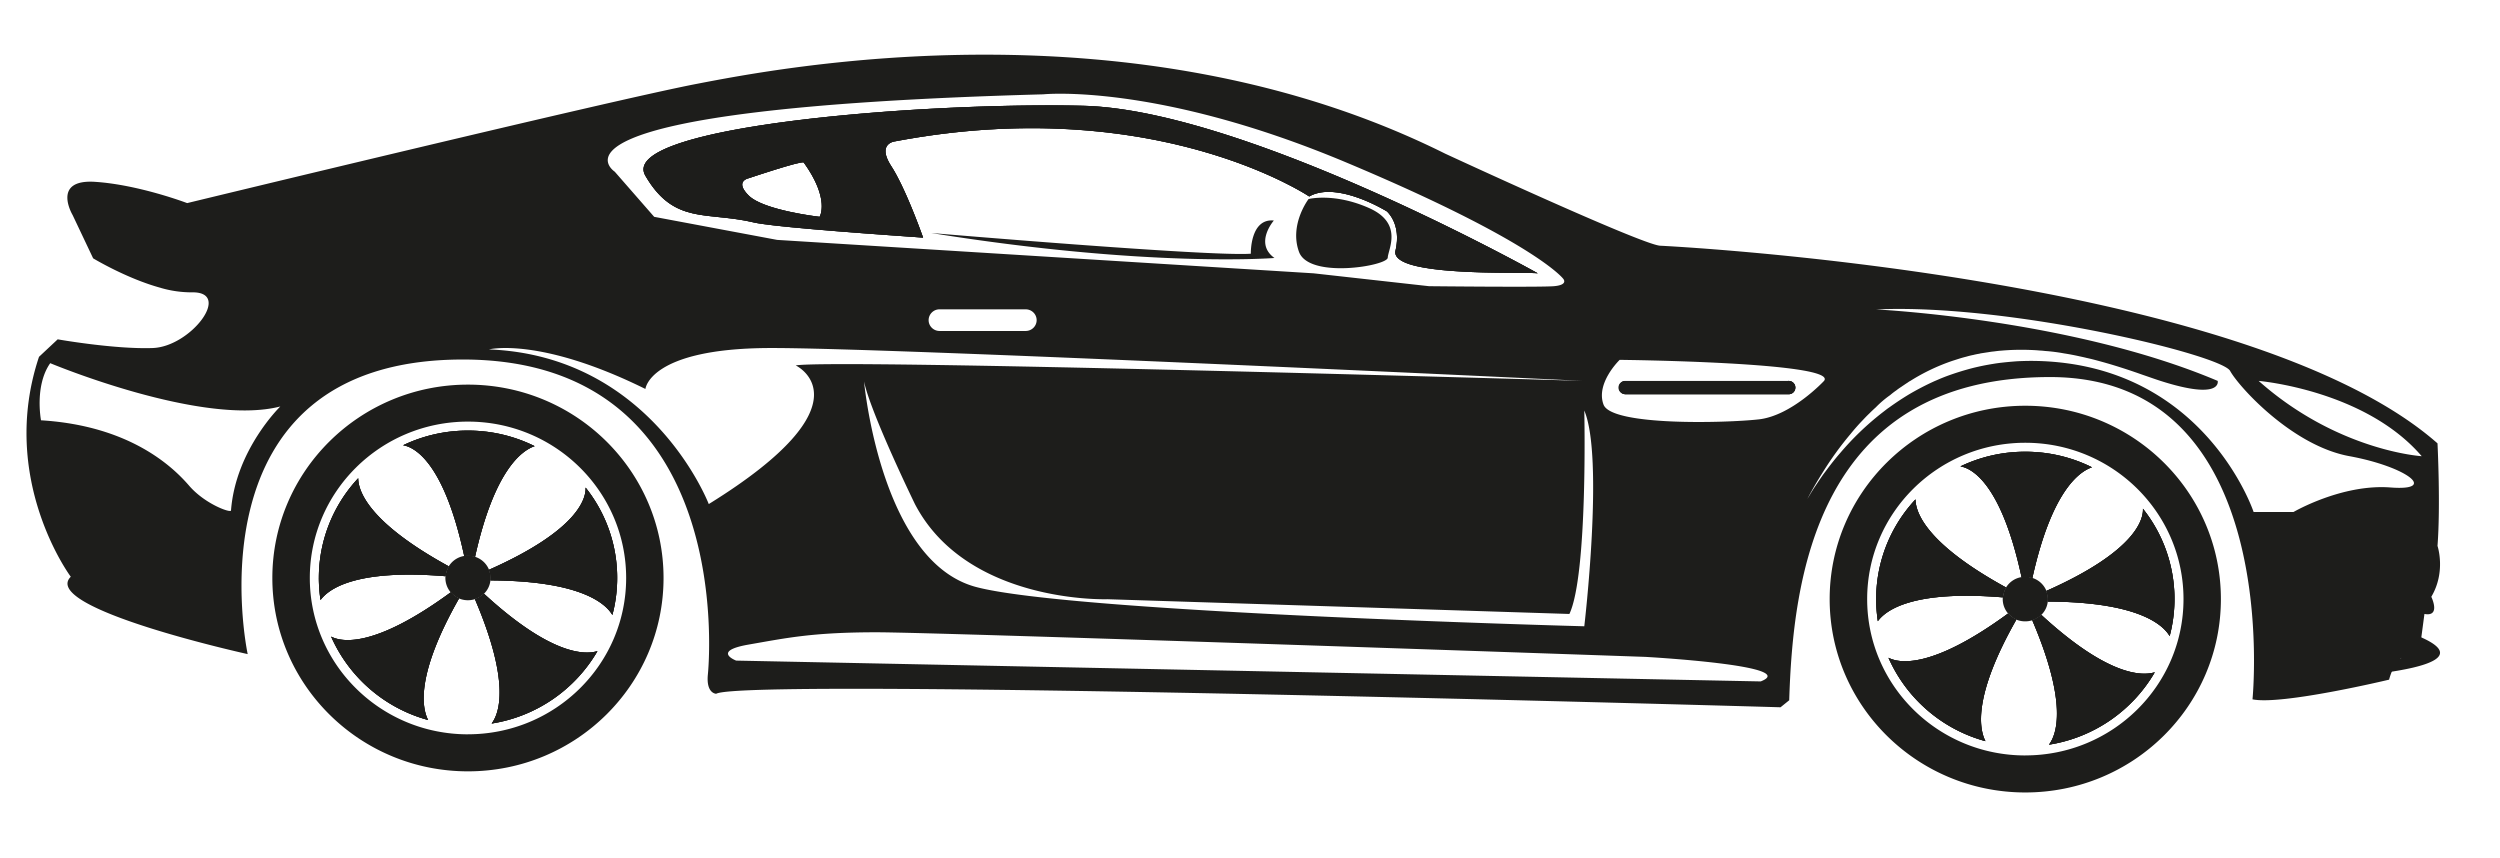 <svg width="67" height="23" fill="none" xmlns="http://www.w3.org/2000/svg"><path d="M43.572 10.21h4.35a.178.178 0 1 1 0 .354h-4.35a.178.178 0 1 1 0-.354Zm0 0h4.35a.178.178 0 1 1 0 .354h-4.35a.178.178 0 1 1 0-.354Zm0 0h4.35a.178.178 0 1 1 0 .354h-4.35a.178.178 0 1 1 0-.354Zm0 0h4.35a.178.178 0 1 1 0 .354h-4.35a.178.178 0 1 1 0-.354Zm0 0h4.35a.178.178 0 1 1 0 .354h-4.35a.178.178 0 1 1 0-.354Zm0 0h4.35a.178.178 0 1 1 0 .354h-4.35a.178.178 0 1 1 0-.354Zm0 0h4.35a.178.178 0 1 1 0 .354h-4.35a.178.178 0 1 1 0-.354Zm0 0h4.35a.178.178 0 1 1 0 .354h-4.35a.178.178 0 1 1 0-.354Zm0 0h4.35a.178.178 0 1 1 0 .354h-4.35a.178.178 0 1 1 0-.354ZM29.014 2.835c4.36.098 12.197 4.49 12.197 4.49-.272-.037-2.53.052-3.439-.246-.26-.085-.41-.204-.372-.363.166-.723-.234-1.053-.234-1.053s-1.332-.825-2.079-.398c0 0-4.146-2.793-11.1-1.477 0 0-.5.05-.1.667.348.537.754 1.64.851 1.913-2.27-.158-4.121-.308-4.546-.409-1.264-.296-2.13.065-2.896-1.25-.763-1.316 7.357-1.973 11.718-1.874Zm-8.944 2.41c.4.395 1.897.566 1.897.566s.285-.467-.426-1.455c-.044-.062-1.472.419-1.472.419s-.399.075.001.47Zm23.502 4.965h4.35a.178.178 0 1 1 0 .354h-4.35a.178.178 0 1 1 0-.354ZM29.014 2.835c4.36.098 12.197 4.49 12.197 4.49-.272-.037-2.53.052-3.439-.246-.26-.085-.41-.204-.372-.363.166-.723-.234-1.053-.234-1.053s-1.332-.825-2.079-.398c0 0-4.146-2.793-11.1-1.477 0 0-.5.05-.1.667.348.537.754 1.64.851 1.913-2.27-.158-4.121-.308-4.546-.409-1.264-.296-2.13.065-2.896-1.25-.763-1.316 7.357-1.973 11.718-1.874Zm-8.944 2.41c.4.395 1.897.566 1.897.566s.285-.467-.426-1.455c-.044-.062-1.472.419-1.472.419s-.399.075.001.47Zm23.502 4.965h4.35a.178.178 0 1 1 0 .354h-4.35a.178.178 0 1 1 0-.354ZM29.014 2.835c4.36.098 12.197 4.49 12.197 4.49-.272-.037-2.53.052-3.439-.246-.26-.085-.41-.204-.372-.363.166-.723-.234-1.053-.234-1.053s-1.332-.825-2.079-.398c0 0-4.146-2.793-11.1-1.477 0 0-.5.05-.1.667.348.537.754 1.64.851 1.913-2.27-.158-4.121-.308-4.546-.409-1.264-.296-2.13.065-2.896-1.25-.763-1.316 7.357-1.973 11.718-1.874Zm-8.944 2.41c.4.395 1.897.566 1.897.566s.285-.467-.426-1.455c-.044-.062-1.472.419-1.472.419s-.399.075.001.47Zm23.502 4.965h4.35a.178.178 0 1 1 0 .354h-4.35a.178.178 0 1 1 0-.354ZM29.014 2.835c4.36.098 12.197 4.49 12.197 4.49-.272-.037-2.53.052-3.439-.246-.26-.085-.41-.204-.372-.363.166-.723-.234-1.053-.234-1.053s-1.332-.825-2.079-.398c0 0-4.146-2.793-11.1-1.477 0 0-.5.05-.1.667.348.537.754 1.64.851 1.913-2.27-.158-4.121-.308-4.546-.409-1.264-.296-2.13.065-2.896-1.25-.763-1.316 7.357-1.973 11.718-1.874Zm-8.944 2.41c.4.395 1.897.566 1.897.566s.285-.467-.426-1.455c-.044-.062-1.472.419-1.472.419s-.399.075.001.47Zm23.502 4.965h4.35a.178.178 0 1 1 0 .354h-4.35a.178.178 0 1 1 0-.354ZM29.014 2.835c4.36.098 12.197 4.49 12.197 4.49-.272-.037-2.53.052-3.439-.246-.26-.085-.41-.204-.372-.363.166-.723-.234-1.053-.234-1.053s-1.332-.825-2.079-.398c0 0-4.146-2.793-11.1-1.477 0 0-.5.05-.1.667.348.537.754 1.64.851 1.913-2.27-.158-4.121-.308-4.546-.409-1.264-.296-2.13.065-2.896-1.25-.763-1.316 7.357-1.973 11.718-1.874Zm-8.944 2.41c.4.395 1.897.566 1.897.566s.285-.467-.426-1.455c-.044-.062-1.472.419-1.472.419s-.399.075.001.47Zm23.502 4.965h4.35a.178.178 0 1 1 0 .354h-4.35a.178.178 0 1 1 0-.354ZM29.014 2.835c4.36.098 12.197 4.49 12.197 4.49-.272-.037-2.53.052-3.439-.246-.26-.085-.41-.204-.372-.363.166-.723-.234-1.053-.234-1.053s-1.332-.825-2.079-.398c0 0-4.146-2.793-11.1-1.477 0 0-.5.05-.1.667.348.537.754 1.64.851 1.913-2.27-.158-4.121-.308-4.546-.409-1.264-.296-2.13.065-2.896-1.25-.763-1.316 7.357-1.973 11.718-1.874Zm-8.944 2.41c.4.395 1.897.566 1.897.566s.285-.467-.426-1.455c-.044-.062-1.472.419-1.472.419s-.399.075.001.47ZM1.046 9.562l.5-.468s1.523.27 2.548.233C5.116 9.29 6.238 7.811 5.14 7.835a2.962 2.962 0 0 1-.82-.116l-.004-.002c-.916-.247-1.82-.794-1.82-.794l-.55-1.16s-.574-.964.598-.89c1.175.076 2.472.57 2.472.57s11.449-2.775 13.68-3.2c2.23-.429 11.715-2.27 20.035 1.875 0 0 5.26 2.438 5.76 2.467 0 0 15.676.757 20.834 5.297 0 0 .084 1.662 0 2.748 0 0 .234.69-.166 1.364 0 0 .265.543-.184.46l-.149 1.119s-.55-.262-.799.642c0 0-2.88.69-3.66.527 0 0 .866-8.637-5.426-8.637-6.29 0-6.89 5.48-6.99 8.662l-.233.188s-27.775-.806-28.523-.362c0 0-.275 0-.224-.517 0 0 .899-8.441-6.566-8.441S6.638 17.53 6.638 17.53s-5.592-1.232-4.741-2.073c0 0-1.95-2.613-.851-5.896ZM38.3 7.67s2.945.032 3.345 0c.399-.034.25-.198.25-.198s-.733-.986-5.825-3.122c-5.092-2.136-8.112-1.822-8.112-1.822-14.07.386-11.483 2.073-11.483 2.073l1.057 1.21 3.295.618 14.378.896 3.095.345Zm-13.413.91c0 .16.132.29.293.29h2.309c.161 0 .293-.13.293-.29 0-.16-.132-.29-.293-.29H25.18a.292.292 0 0 0-.293.29Zm17.572 2.422s.1 4.388-.399 5.452l-12.382-.395s-3.76.13-5.158-2.55c0 0-1.189-2.442-1.364-3.287.028.284.512 4.838 2.994 5.507 2.564.691 16.309 1.055 16.309 1.055s.534-4.522 0-5.782Zm22.443 1.224c-1.524-1.777-4.37-2.018-4.37-2.018 2.121 1.882 4.37 2.018 4.37 2.018Zm-16.435 1.097.063-.106a5.51 5.51 0 0 1 .168-.26c.02-.028.037-.058.057-.085.045-.065.09-.133.142-.202.019-.023.037-.049.056-.074.108-.145.228-.299.364-.455a7.594 7.594 0 0 1 1.11-1.068l.1-.077c.034-.026.067-.052.102-.075a8.13 8.13 0 0 1 .521-.345 7.424 7.424 0 0 1 .579-.308l.104-.048.105-.045c.07-.031.142-.059.216-.088a7.453 7.453 0 0 1 .704-.221 6.337 6.337 0 0 1 .565-.115c.056-.01.117-.018.176-.026.007-.002.013-.002.019-.002a10.351 10.351 0 0 1 .425-.04c.064-.004.13-.006.194-.008.131-.004.265-.004.403 0 4.46.133 5.757 4.047 5.757 4.047h1.068s1.295-.756 2.596-.658c1.3.1.431-.559-1.098-.839-1.532-.28-2.964-1.86-3.196-2.285-.233-.429-5.924-1.81-9.485-1.647 0 0 5.232.254 9.152 1.915 0 0 .134.533-1.532 0-.14-.045-.303-.103-.487-.166a17.363 17.363 0 0 0-.829-.272c-.154-.046-.313-.09-.48-.134a5.66 5.66 0 0 0-.19-.045c-.064-.016-.13-.03-.196-.044a5.895 5.895 0 0 0-.403-.076 4.532 4.532 0 0 0-.514-.065 1.744 1.744 0 0 0-.143-.012c-.06-.006-.12-.01-.181-.012-.013-.002-.025-.002-.036-.002a6.221 6.221 0 0 0-.817.018c-.062.004-.122.012-.183.02-.046.004-.092.01-.138.018l-.196.03a.324.324 0 0 0-.06.013 1.86 1.86 0 0 0-.162.033 2.153 2.153 0 0 0-.188.046 3.369 3.369 0 0 0-.186.052l-.187.06a5.36 5.36 0 0 0-1.129.538c-.03.014-.056.034-.083.053-.03.018-.06.038-.09.06-.026.015-.05.033-.074.05l-.004.002c-.04.026-.082.055-.122.087a1.836 1.836 0 0 0-.168.129 2.699 2.699 0 0 0-.385.328 4.58 4.58 0 0 0-.146.137l-.036.036c-.063.059-.122.123-.182.186-.106.11-.21.229-.311.353a8.71 8.71 0 0 0-.737 1.015c-.128.202-.256.417-.378.644l-.044.085.03-.05Zm.416-3.114c.416-.504-5.476-.565-5.476-.565s-.648.624-.432 1.2c.217.576 3.279.494 4.161.395.881-.099 1.747-1.03 1.747-1.03Zm-29.155 7.495 27.459.558c1.098-.426-3.095-.658-3.095-.658s-18.872-.659-20.603-.659c-1.731 0-2.43.157-3.43.33-.998.175-.33.429-.33.429Zm-.733-4.195c4.41-2.73 2.33-3.716 2.33-3.716 1.033-.176 19.96.38 21.083.414-1.09-.053-18.67-.892-21.791-.88-3.219.012-3.32 1.097-3.32 1.097-2.845-1.405-4.193-1.06-4.193-1.06 4.37.172 5.891 4.145 5.891 4.145Zm-13.928-.494c.425.494 1.118.74 1.124.666.124-1.627 1.322-2.788 1.322-2.788-2.097.543-6.167-1.16-6.167-1.16-.425.605-.247 1.531-.247 1.531 2.396.147 3.542 1.258 3.968 1.751Zm32.334-6.3c.166-.723-.234-1.053-.234-1.053s-1.332-.825-2.079-.398c0 0-4.146-2.793-11.101-1.477 0 0-.5.05-.1.667.349.537.755 1.64.852 1.913-2.27-.158-4.122-.308-4.546-.409-1.265-.296-2.131.065-2.896-1.25-.765-1.316 7.354-1.974 11.716-1.874 4.36.098 12.198 4.49 12.198 4.49-.273-.037-2.531.052-3.44-.246-.258-.085-.408-.204-.37-.363Zm-15.86-2.36c-.044-.06-1.472.42-1.472.42s-.399.074 0 .469c.4.395 1.897.566 1.897.566s.286-.467-.425-1.454Zm21.851 6.031c0-.099.08-.178.18-.178h4.35a.178.178 0 1 1 0 .356h-4.35c-.1 0-.18-.08-.18-.178ZM29.014 2.835c4.36.098 12.197 4.49 12.197 4.49-.272-.037-2.53.052-3.439-.246-.26-.085-.41-.204-.372-.363.166-.723-.234-1.053-.234-1.053s-1.332-.825-2.079-.398c0 0-4.146-2.793-11.1-1.477 0 0-.5.05-.1.667.348.537.754 1.64.851 1.913-2.27-.158-4.121-.308-4.546-.409-1.264-.296-2.13.065-2.896-1.25-.763-1.316 7.357-1.973 11.718-1.874Zm-8.944 2.41c.4.395 1.897.566 1.897.566s.285-.467-.426-1.455c-.044-.062-1.472.419-1.472.419s-.399.075.001.47Zm23.502 4.965h4.35a.178.178 0 1 1 0 .354h-4.35a.178.178 0 1 1 0-.354ZM29.014 2.835c4.36.098 12.197 4.49 12.197 4.49-.272-.037-2.53.052-3.439-.246-.26-.085-.41-.204-.372-.363.166-.723-.234-1.053-.234-1.053s-1.332-.825-2.079-.398c0 0-4.146-2.793-11.1-1.477 0 0-.5.05-.1.667.348.537.754 1.64.851 1.913-2.27-.158-4.121-.308-4.546-.409-1.264-.296-2.13.065-2.896-1.25-.763-1.316 7.357-1.973 11.718-1.874Zm-8.944 2.41c.4.395 1.897.566 1.897.566s.285-.467-.426-1.455c-.044-.062-1.472.419-1.472.419s-.399.075.001.47Zm23.502 4.965h4.35a.178.178 0 1 1 0 .354h-4.35a.178.178 0 1 1 0-.354ZM29.014 2.835c4.36.098 12.197 4.49 12.197 4.49-.272-.037-2.53.052-3.439-.246-.26-.085-.41-.204-.372-.363.166-.723-.234-1.053-.234-1.053s-1.332-.825-2.079-.398c0 0-4.146-2.793-11.1-1.477 0 0-.5.05-.1.667.348.537.754 1.64.851 1.913-2.27-.158-4.121-.308-4.546-.409-1.264-.296-2.13.065-2.896-1.25-.763-1.316 7.357-1.973 11.718-1.874Zm-8.944 2.41c.4.395 1.897.566 1.897.566s.285-.467-.426-1.455c-.044-.062-1.472.419-1.472.419s-.399.075.001.47Zm23.502 4.965h4.35a.178.178 0 1 1 0 .354h-4.35a.178.178 0 1 1 0-.354ZM29.014 2.835c4.36.098 12.197 4.49 12.197 4.49-.272-.037-2.53.052-3.439-.246-.26-.085-.41-.204-.372-.363.166-.723-.234-1.053-.234-1.053s-1.332-.825-2.079-.398c0 0-4.146-2.793-11.1-1.477 0 0-.5.05-.1.667.348.537.754 1.64.851 1.913-2.27-.158-4.121-.308-4.546-.409-1.264-.296-2.13.065-2.896-1.25-.763-1.316 7.357-1.973 11.718-1.874Zm-8.944 2.41c.4.395 1.897.566 1.897.566s.285-.467-.426-1.455c-.044-.062-1.472.419-1.472.419s-.399.075.001.47Zm23.502 4.965h4.35a.178.178 0 1 1 0 .354h-4.35a.178.178 0 1 1 0-.354ZM29.014 2.835c4.36.098 12.197 4.49 12.197 4.49-.272-.037-2.53.052-3.439-.246-.26-.085-.41-.204-.372-.363.166-.723-.234-1.053-.234-1.053s-1.332-.825-2.079-.398c0 0-4.146-2.793-11.1-1.477 0 0-.5.05-.1.667.348.537.754 1.64.851 1.913-2.27-.158-4.121-.308-4.546-.409-1.264-.296-2.13.065-2.896-1.25-.763-1.316 7.357-1.973 11.718-1.874Zm-8.944 2.41c.4.395 1.897.566 1.897.566s.285-.467-.426-1.455c-.044-.062-1.472.419-1.472.419s-.399.075.001.47Zm23.502 4.965h4.35a.178.178 0 1 1 0 .354h-4.35a.178.178 0 1 1 0-.354ZM29.014 2.835c4.36.098 12.197 4.49 12.197 4.49-.272-.037-2.53.052-3.439-.246-.26-.085-.41-.204-.372-.363.166-.723-.234-1.053-.234-1.053s-1.332-.825-2.079-.398c0 0-4.146-2.793-11.1-1.477 0 0-.5.05-.1.667.348.537.754 1.64.851 1.913-2.27-.158-4.121-.308-4.546-.409-1.264-.296-2.13.065-2.896-1.25-.763-1.316 7.357-1.973 11.718-1.874Zm-8.944 2.41c.4.395 1.897.566 1.897.566s.285-.467-.426-1.455c-.044-.062-1.472.419-1.472.419s-.399.075.001.47Zm23.502 4.965h4.35a.178.178 0 1 1 0 .354h-4.35a.178.178 0 1 1 0-.354Zm0 0h4.35a.178.178 0 1 1 0 .354h-4.35a.178.178 0 1 1 0-.354Zm0 0h4.35a.178.178 0 1 1 0 .354h-4.35a.178.178 0 1 1 0-.354Zm0 0h4.35a.178.178 0 1 1 0 .354h-4.35a.178.178 0 1 1 0-.354Zm0 0h4.35a.178.178 0 1 1 0 .354h-4.35a.178.178 0 1 1 0-.354Zm0 0h4.35a.178.178 0 1 1 0 .354h-4.35a.178.178 0 1 1 0-.354Zm0 0h4.35a.178.178 0 1 1 0 .354h-4.35a.178.178 0 1 1 0-.354Zm-18.62-3.966s7.473.637 8.57.555c0 0-.024-.952.617-.889 0 0-.533.61.016 1.004 0 0-3.345.271-9.202-.67Z" fill="#1D1D1B"/><path d="M64.873 17.074s-.508.034-.525.571l-3.398.606c-.001 0 6.253-.155 3.923-1.177Zm-16.6-3.396c.016-.03.032-.059.046-.089-.02.036-.035.067-.046.09Zm-4.881-3.291c0 .099.08.178.18.178h4.349a.178.178 0 1 0 0-.355h-4.35c-.1 0-.18.078-.18.177Z" fill="#1D1D1B"/><path d="M43.392 10.387c0 .099.08.178.18.178h4.349a.178.178 0 1 0 0-.355h-4.35c-.1 0-.18.078-.18.177ZM29.014 2.835c4.36.098 12.197 4.49 12.197 4.49-.272-.037-2.53.052-3.44-.246-.258-.085-.409-.204-.371-.363.166-.723-.234-1.053-.234-1.053s-1.332-.825-2.079-.398c0 0-4.146-2.793-11.101-1.477 0 0-.5.05-.1.667.35.537.755 1.64.852 1.913-2.27-.158-4.122-.308-4.546-.409-1.265-.296-2.13.065-2.896-1.25-.763-1.316 7.357-1.973 11.718-1.874Zm-8.944 2.41c.4.395 1.896.566 1.896.566s.286-.468-.425-1.455c-.044-.062-1.472.419-1.472.419s-.4.075 0 .47Z" fill="#1D1D1B"/><path d="M24.74 6.368c-2.27-.157-4.122-.308-4.547-.408-1.264-.297-2.13.064-2.896-1.25-.765-1.317 7.355-1.975 11.717-1.875 4.36.098 12.197 4.49 12.197 4.49-.272-.037-2.53.053-3.44-.246-.258-.085-.409-.204-.371-.363.166-.723-.234-1.053-.234-1.053s-1.332-.825-2.079-.398c0 0-4.146-2.793-11.101-1.477 0 0-.5.05-.1.667.351.538.756 1.641.854 1.913Zm-4.67-1.123c.4.395 1.896.566 1.896.566s.286-.467-.425-1.455c-.044-.062-1.472.419-1.472.419s-.4.075 0 .47Z" fill="#1D1D1B"/><path d="M35.07 5.334s-.523.683-.257 1.415 2.37.378 2.379.156c.009-.222.425-.921-.507-1.332-.932-.412-1.614-.239-1.614-.239Zm18.972 11.264-.002.01-.002-.003.004-.008Zm0 0-.002.01-.002-.003.004-.008Zm0 0-.002.01-.002-.003.004-.008Zm0 0-.002.01-.002-.003.004-.008Zm0 0-.002.01-.002-.003.004-.008Zm0 0-.002.01-.002-.003.004-.008Zm0 0-.002.01-.002-.003.004-.008Zm0 0-.002.01-.002-.003.004-.008Zm0 0-.002.01-.002-.003.004-.008Zm0 0-.002.01-.002-.003.004-.008Zm-2.706-3.214c0 .328.253 1.171 2.426 2.361a.544.544 0 0 0-.086.265c-2.42-.201-3.14.348-3.35.638a3.907 3.907 0 0 1 1.01-3.264Zm3.505 2.454c2.43-1.078 2.603-1.94 2.59-2.203a3.881 3.881 0 0 1 .716 3.412c-.181-.307-.85-.915-3.267-.925.002-.022.005-.044.005-.065a.53.53 0 0 0-.044-.22Zm-.376.785a.58.58 0 0 0 .242-.144c1.795 1.652 2.706 1.64 3.041 1.538a4 4 0 0 1-2.835 1.94c.205-.272.507-1.101-.448-3.334Zm-.423-.026-.002.01-.002-.002.004-.008Zm.236-4.49c.643 0 1.25.15 1.786.416-.343.117-1.08.638-1.597 2.967a.552.552 0 0 0-.29-.024c-.559-2.595-1.384-2.927-1.637-2.967a4 4 0 0 1 1.738-.393Zm-.462 4.335a.58.58 0 0 0 .222.163c-1.15 2.024-1.002 2.916-.828 3.258a3.991 3.991 0 0 1-2.599-2.235c.27.142 1.139.328 3.206-1.186Zm-2.48-3.058c0 .328.253 1.171 2.426 2.361a.544.544 0 0 0-.086.265c-2.42-.201-3.14.348-3.35.638a3.907 3.907 0 0 1 1.01-3.264Zm2.48 3.058a.58.58 0 0 0 .222.163c-1.15 2.024-1.002 2.916-.828 3.258a3.991 3.991 0 0 1-2.599-2.235c.27.142 1.139.328 3.206-1.186Zm.462-4.336c.643 0 1.25.15 1.786.417-.343.117-1.08.638-1.597 2.967a.552.552 0 0 0-.29-.024c-.559-2.595-1.384-2.927-1.637-2.967a4 4 0 0 1 1.738-.393Zm-.236 4.492-.002.01-.002-.003.004-.008Zm.423.025a.58.58 0 0 0 .242-.144c1.795 1.652 2.706 1.64 3.041 1.538a4 4 0 0 1-2.835 1.94c.205-.272.507-1.101-.448-3.334Zm.376-.785c2.43-1.078 2.603-1.94 2.59-2.203a3.881 3.881 0 0 1 .716 3.412c-.181-.307-.85-.915-3.267-.925.002-.022.005-.044.005-.065a.53.53 0 0 0-.044-.22Zm-3.505-2.454c0 .328.253 1.171 2.426 2.361a.544.544 0 0 0-.086.265c-2.42-.201-3.14.348-3.35.638a3.907 3.907 0 0 1 1.01-3.264Zm3.505 2.454c2.43-1.078 2.603-1.94 2.59-2.203a3.881 3.881 0 0 1 .716 3.412c-.181-.307-.85-.915-3.267-.925.002-.022.005-.044.005-.065a.53.53 0 0 0-.044-.22Zm-.376.785a.58.58 0 0 0 .242-.144c1.795 1.652 2.706 1.64 3.041 1.538a4 4 0 0 1-2.835 1.94c.205-.272.507-1.101-.448-3.334Zm-.423-.026-.002.01-.002-.002.004-.008Zm.236-4.49c.643 0 1.25.15 1.786.416-.343.117-1.08.638-1.597 2.967a.552.552 0 0 0-.29-.024c-.559-2.595-1.384-2.927-1.637-2.967a4 4 0 0 1 1.738-.393Zm-.462 4.335a.58.58 0 0 0 .222.163c-1.15 2.024-1.002 2.916-.828 3.258a3.991 3.991 0 0 1-2.599-2.235c.27.142 1.139.328 3.206-1.186Zm-2.48-3.058c0 .328.253 1.171 2.426 2.361a.544.544 0 0 0-.086.265c-2.42-.201-3.14.348-3.35.638a3.907 3.907 0 0 1 1.01-3.264Zm2.48 3.058a.58.58 0 0 0 .222.163c-1.15 2.024-1.002 2.916-.828 3.258a3.991 3.991 0 0 1-2.599-2.235c.27.142 1.139.328 3.206-1.186Zm.462-4.336c.643 0 1.25.15 1.786.417-.343.117-1.08.638-1.597 2.967a.552.552 0 0 0-.29-.024c-.559-2.595-1.384-2.927-1.637-2.967a4 4 0 0 1 1.738-.393Zm-.236 4.492-.002.01-.002-.003.004-.008Zm.423.025a.58.58 0 0 0 .242-.144c1.795 1.652 2.706 1.64 3.041 1.538a4 4 0 0 1-2.835 1.94c.205-.272.507-1.101-.448-3.334Zm.376-.785c2.43-1.078 2.603-1.94 2.59-2.203a3.881 3.881 0 0 1 .716 3.412c-.181-.307-.85-.915-3.267-.925.002-.022.005-.044.005-.065a.53.53 0 0 0-.044-.22Zm-3.505-2.454c0 .328.253 1.171 2.426 2.361a.544.544 0 0 0-.086.265c-2.42-.201-3.14.348-3.35.638a3.907 3.907 0 0 1 1.01-3.264Zm3.505 2.454c2.43-1.078 2.603-1.94 2.59-2.203a3.881 3.881 0 0 1 .716 3.412c-.181-.307-.85-.915-3.267-.925.002-.022.005-.044.005-.065a.53.53 0 0 0-.044-.22Zm-.376.785a.58.58 0 0 0 .242-.144c1.795 1.652 2.706 1.64 3.041 1.538a4 4 0 0 1-2.835 1.94c.205-.272.507-1.101-.448-3.334Zm-.423-.026-.002.01-.002-.002.004-.008Zm.236-4.49c.643 0 1.25.15 1.786.416-.343.117-1.08.638-1.597 2.967a.552.552 0 0 0-.29-.024c-.559-2.595-1.384-2.927-1.637-2.967a4 4 0 0 1 1.738-.393Zm-.462 4.335a.58.58 0 0 0 .222.163c-1.15 2.024-1.002 2.916-.828 3.258a3.991 3.991 0 0 1-2.599-2.235c.27.142 1.139.328 3.206-1.186Zm-2.48-3.058c0 .328.253 1.171 2.426 2.361a.544.544 0 0 0-.086.265c-2.42-.201-3.14.348-3.35.638a3.907 3.907 0 0 1 1.01-3.264Zm2.48 3.058a.58.58 0 0 0 .222.163c-1.15 2.024-1.002 2.916-.828 3.258a3.991 3.991 0 0 1-2.599-2.235c.27.142 1.139.328 3.206-1.186Zm.462-4.336c.643 0 1.25.15 1.786.417-.343.117-1.08.638-1.597 2.967a.552.552 0 0 0-.29-.024c-.559-2.595-1.384-2.927-1.637-2.967a4 4 0 0 1 1.738-.393Zm-.236 4.492-.002.01-.002-.003.004-.008Zm.423.025a.58.58 0 0 0 .242-.144c1.795 1.652 2.706 1.64 3.041 1.538a4 4 0 0 1-2.835 1.94c.205-.272.507-1.101-.448-3.334Zm.376-.785c2.43-1.078 2.603-1.94 2.59-2.203a3.881 3.881 0 0 1 .716 3.412c-.181-.307-.85-.915-3.267-.925.002-.022.005-.044.005-.065a.53.53 0 0 0-.044-.22Zm-3.505-2.454c0 .328.253 1.171 2.426 2.361a.544.544 0 0 0-.086.265c-2.42-.201-3.14.348-3.35.638a3.907 3.907 0 0 1 1.01-3.264Zm3.505 2.454c2.43-1.078 2.603-1.94 2.59-2.203a3.881 3.881 0 0 1 .716 3.412c-.181-.307-.85-.915-3.267-.925.002-.022.005-.044.005-.065a.53.53 0 0 0-.044-.22Zm-.376.785a.58.58 0 0 0 .242-.144c1.795 1.652 2.706 1.64 3.041 1.538a4 4 0 0 1-2.835 1.94c.205-.272.507-1.101-.448-3.334Zm-.423-.026-.002.01-.002-.002.004-.008Zm.236-4.49c.643 0 1.25.15 1.786.416-.343.117-1.08.638-1.597 2.967a.552.552 0 0 0-.29-.024c-.559-2.595-1.384-2.927-1.637-2.967a4 4 0 0 1 1.738-.393Zm-.462 4.335a.58.58 0 0 0 .222.163c-1.15 2.024-1.002 2.916-.828 3.258a3.991 3.991 0 0 1-2.599-2.235c.27.142 1.139.328 3.206-1.186Zm-2.48-3.058c0 .328.253 1.171 2.426 2.361a.544.544 0 0 0-.086.265c-2.42-.201-3.14.348-3.35.638a3.907 3.907 0 0 1 1.01-3.264Zm2.48 3.058a.58.58 0 0 0 .222.163c-1.15 2.024-1.002 2.916-.828 3.258a3.991 3.991 0 0 1-2.599-2.235c.27.142 1.139.328 3.206-1.186Zm.462-4.336c.643 0 1.25.15 1.786.417-.343.117-1.08.638-1.597 2.967a.552.552 0 0 0-.29-.024c-.559-2.595-1.384-2.927-1.637-2.967a4 4 0 0 1 1.738-.393Zm-.236 4.492-.002.01-.002-.003.004-.008Zm.423.025a.58.58 0 0 0 .242-.144c1.795 1.652 2.706 1.64 3.041 1.538a4 4 0 0 1-2.835 1.94c.205-.272.507-1.101-.448-3.334Zm.376-.785c2.43-1.078 2.603-1.94 2.59-2.203a3.881 3.881 0 0 1 .716 3.412c-.181-.307-.85-.915-3.267-.925.002-.022.005-.044.005-.065a.53.53 0 0 0-.044-.22Zm-3.505-2.454c0 .328.253 1.171 2.426 2.361a.544.544 0 0 0-.086.265c-2.42-.201-3.14.348-3.35.638a3.907 3.907 0 0 1 1.01-3.264Zm3.505 2.454c2.43-1.078 2.603-1.94 2.59-2.203a3.881 3.881 0 0 1 .716 3.412c-.181-.307-.85-.915-3.267-.925.002-.022.005-.044.005-.065a.53.53 0 0 0-.044-.22Zm-.376.785a.58.58 0 0 0 .242-.144c1.795 1.652 2.706 1.64 3.041 1.538a4 4 0 0 1-2.835 1.94c.205-.272.507-1.101-.448-3.334Zm-.423-.026-.002.01-.002-.002.004-.008Zm.236-4.49c.643 0 1.25.15 1.786.416-.343.117-1.08.638-1.597 2.967a.552.552 0 0 0-.29-.024c-.559-2.595-1.384-2.927-1.637-2.967a4 4 0 0 1 1.738-.393Zm-.462 4.335a.58.58 0 0 0 .222.163c-1.15 2.024-1.002 2.916-.828 3.258a3.991 3.991 0 0 1-2.599-2.235c.27.142 1.139.328 3.206-1.186Zm-2.48-3.058c0 .328.253 1.171 2.426 2.361a.544.544 0 0 0-.086.265c-2.42-.201-3.14.348-3.35.638a3.907 3.907 0 0 1 1.01-3.264Zm2.48 3.058a.58.58 0 0 0 .222.163c-1.15 2.024-1.002 2.916-.828 3.258a3.991 3.991 0 0 1-2.599-2.235c.27.142 1.139.328 3.206-1.186Zm.462-4.336c.643 0 1.25.15 1.786.417-.343.117-1.08.638-1.597 2.967a.552.552 0 0 0-.29-.024c-.559-2.595-1.384-2.927-1.637-2.967a4 4 0 0 1 1.738-.393Zm-.236 4.492-.002.01-.002-.003.004-.008Zm.423.025a.58.58 0 0 0 .242-.144c1.795 1.652 2.706 1.64 3.041 1.538a4 4 0 0 1-2.835 1.94c.205-.272.507-1.101-.448-3.334Zm.376-.785c2.43-1.078 2.603-1.94 2.59-2.203a3.881 3.881 0 0 1 .716 3.412c-.181-.307-.85-.915-3.267-.925.002-.022.005-.044.005-.065a.53.53 0 0 0-.044-.22Zm-3.505-2.454c0 .328.253 1.171 2.426 2.361a.544.544 0 0 0-.086.265c-2.42-.201-3.14.348-3.35.638a3.907 3.907 0 0 1 1.01-3.264Zm3.505 2.454c2.43-1.078 2.603-1.94 2.59-2.203a3.881 3.881 0 0 1 .716 3.412c-.181-.307-.85-.915-3.267-.925.002-.022.005-.044.005-.065a.53.53 0 0 0-.044-.22Zm-.376.785a.58.58 0 0 0 .242-.144c1.795 1.652 2.706 1.64 3.041 1.538a4 4 0 0 1-2.835 1.94c.205-.272.507-1.101-.448-3.334Zm-.423-.026-.002.01-.002-.002.004-.008Zm.236-4.49c.643 0 1.25.15 1.786.416-.343.117-1.08.638-1.597 2.967a.552.552 0 0 0-.29-.024c-.559-2.595-1.384-2.927-1.637-2.967a4 4 0 0 1 1.738-.393Zm-.462 4.335a.58.58 0 0 0 .222.163c-1.15 2.024-1.002 2.916-.828 3.258a3.991 3.991 0 0 1-2.599-2.235c.27.142 1.139.328 3.206-1.186Zm-2.48-3.058c0 .328.253 1.171 2.426 2.361a.544.544 0 0 0-.086.265c-2.42-.201-3.14.348-3.35.638a3.907 3.907 0 0 1 1.01-3.264Zm2.48 3.058a.58.58 0 0 0 .222.163c-1.15 2.024-1.002 2.916-.828 3.258a3.991 3.991 0 0 1-2.599-2.235c.27.142 1.139.328 3.206-1.186ZM52.54 12.5a4 4 0 0 1 1.738-.393 4 4 0 0 1 1.786.417c-.343.116-1.08.638-1.597 2.967a.55.55 0 0 0-.29-.024c-.558-2.596-1.383-2.928-1.637-2.967Zm1.5 4.108-.002-.003.004-.008-.002.01Zm.667-.129c1.795 1.652 2.706 1.64 3.041 1.538a4 4 0 0 1-2.835 1.94c.205-.272.507-1.101-.448-3.334a.58.58 0 0 0 .242-.144Zm.178-.423a.545.545 0 0 0-.044-.219c2.43-1.077 2.603-1.94 2.59-2.203a3.884 3.884 0 0 1 .716 3.413c-.181-.308-.85-.916-3.267-.926a.691.691 0 0 0 .005-.065Zm-3.549-2.672c0 .328.253 1.171 2.426 2.361a.544.544 0 0 0-.086.265c-2.42-.201-3.14.348-3.35.638a3.907 3.907 0 0 1 1.01-3.264Zm2.942-2.51c2.895 0 5.242 2.32 5.242 5.182 0 2.863-2.347 5.182-5.242 5.182-2.894 0-5.243-2.32-5.243-5.182 0-2.862 2.349-5.182 5.243-5.182Zm0 9.371c2.34 0 4.24-1.875 4.24-4.189 0-2.313-1.9-4.19-4.24-4.19-2.34 0-4.238 1.877-4.238 4.19 0 2.314 1.897 4.19 4.238 4.19Zm-.462-3.803a.58.58 0 0 0 .222.163c-1.15 2.024-1.002 2.916-.828 3.258a3.991 3.991 0 0 1-2.599-2.235c.27.142 1.139.328 3.206-1.186ZM52.54 12.5a4 4 0 0 1 1.738-.393 4 4 0 0 1 1.786.417c-.343.116-1.08.638-1.597 2.967a.55.55 0 0 0-.29-.024c-.558-2.596-1.383-2.928-1.637-2.967Zm1.5 4.108-.002-.003.004-.008-.002.01Zm.667-.129c1.795 1.652 2.706 1.64 3.041 1.538a4 4 0 0 1-2.835 1.94c.205-.272.507-1.101-.448-3.334a.58.58 0 0 0 .242-.144Zm.178-.423a.545.545 0 0 0-.044-.219c2.43-1.077 2.603-1.94 2.59-2.203a3.884 3.884 0 0 1 .716 3.413c-.181-.308-.85-.916-3.267-.926a.691.691 0 0 0 .005-.065Zm-3.549-2.672c0 .328.253 1.171 2.426 2.361a.544.544 0 0 0-.086.265c-2.42-.201-3.14.348-3.35.638a3.907 3.907 0 0 1 1.01-3.264Zm3.505 2.454c2.43-1.078 2.603-1.94 2.59-2.203a3.881 3.881 0 0 1 .716 3.412c-.181-.307-.85-.915-3.267-.925.002-.022.005-.044.005-.065a.53.53 0 0 0-.044-.22Zm-.376.785a.58.58 0 0 0 .242-.144c1.795 1.652 2.706 1.64 3.041 1.538a4 4 0 0 1-2.835 1.94c.205-.272.507-1.101-.448-3.334Zm-.423-.026-.002.01-.002-.002.004-.008Zm.236-4.49c.643 0 1.25.15 1.786.416-.343.117-1.08.638-1.597 2.967a.552.552 0 0 0-.29-.024c-.559-2.595-1.384-2.927-1.637-2.967a4 4 0 0 1 1.738-.393Zm-.462 4.335a.58.58 0 0 0 .222.163c-1.15 2.024-1.002 2.916-.828 3.258a3.991 3.991 0 0 1-2.599-2.235c.27.142 1.139.328 3.206-1.186Zm-2.48-3.058c0 .328.253 1.171 2.426 2.361a.544.544 0 0 0-.086.265c-2.42-.201-3.14.348-3.35.638a3.907 3.907 0 0 1 1.01-3.264Zm2.48 3.058a.58.58 0 0 0 .222.163c-1.15 2.024-1.002 2.916-.828 3.258a3.991 3.991 0 0 1-2.599-2.235c.27.142 1.139.328 3.206-1.186Zm.462-4.336c.643 0 1.25.15 1.786.417-.343.117-1.08.638-1.597 2.967a.552.552 0 0 0-.29-.024c-.559-2.595-1.384-2.927-1.637-2.967a4 4 0 0 1 1.738-.393Zm-.236 4.492-.002.01-.002-.003.004-.008Zm.423.025a.58.58 0 0 0 .242-.144c1.795 1.652 2.706 1.64 3.041 1.538a4 4 0 0 1-2.835 1.94c.205-.272.507-1.101-.448-3.334Zm.376-.785c2.43-1.078 2.603-1.94 2.59-2.203a3.881 3.881 0 0 1 .716 3.412c-.181-.307-.85-.915-3.267-.925.002-.022.005-.044.005-.065a.53.53 0 0 0-.044-.22Zm-3.505-2.454c0 .328.253 1.171 2.426 2.361a.544.544 0 0 0-.086.265c-2.42-.201-3.14.348-3.35.638a3.907 3.907 0 0 1 1.01-3.264Zm3.505 2.454c2.43-1.078 2.603-1.94 2.59-2.203a3.881 3.881 0 0 1 .716 3.412c-.181-.307-.85-.915-3.267-.925.002-.022.005-.044.005-.065a.53.53 0 0 0-.044-.22Zm-.376.785a.58.58 0 0 0 .242-.144c1.795 1.652 2.706 1.64 3.041 1.538a4 4 0 0 1-2.835 1.94c.205-.272.507-1.101-.448-3.334Zm-.423-.026-.002.01-.002-.002.004-.008Zm.236-4.49c.643 0 1.25.15 1.786.416-.343.117-1.08.638-1.597 2.967a.552.552 0 0 0-.29-.024c-.559-2.595-1.384-2.927-1.637-2.967a4 4 0 0 1 1.738-.393Zm-.462 4.335a.58.58 0 0 0 .222.163c-1.15 2.024-1.002 2.916-.828 3.258a3.991 3.991 0 0 1-2.599-2.235c.27.142 1.139.328 3.206-1.186Zm-2.48-3.058c0 .328.253 1.171 2.426 2.361a.544.544 0 0 0-.086.265c-2.42-.201-3.14.348-3.35.638a3.907 3.907 0 0 1 1.01-3.264Zm2.48 3.058a.58.58 0 0 0 .222.163c-1.15 2.024-1.002 2.916-.828 3.258a3.991 3.991 0 0 1-2.599-2.235c.27.142 1.139.328 3.206-1.186Zm.462-4.336c.643 0 1.25.15 1.786.417-.343.117-1.08.638-1.597 2.967a.552.552 0 0 0-.29-.024c-.559-2.595-1.384-2.927-1.637-2.967a4 4 0 0 1 1.738-.393Zm-.236 4.492-.002.01-.002-.003.004-.008Zm.423.025a.58.58 0 0 0 .242-.144c1.795 1.652 2.706 1.64 3.041 1.538a4 4 0 0 1-2.835 1.94c.205-.272.507-1.101-.448-3.334Zm.376-.785c2.43-1.078 2.603-1.94 2.59-2.203a3.881 3.881 0 0 1 .716 3.412c-.181-.307-.85-.915-3.267-.925.002-.022.005-.044.005-.065a.53.53 0 0 0-.044-.22Zm-3.505-2.454c0 .328.253 1.171 2.426 2.361a.544.544 0 0 0-.086.265c-2.42-.201-3.14.348-3.35.638a3.907 3.907 0 0 1 1.01-3.264Zm3.505 2.454c2.43-1.078 2.603-1.94 2.59-2.203a3.881 3.881 0 0 1 .716 3.412c-.181-.307-.85-.915-3.267-.925.002-.022.005-.044.005-.065a.53.53 0 0 0-.044-.22Zm-.376.785a.58.58 0 0 0 .242-.144c1.795 1.652 2.706 1.64 3.041 1.538a4 4 0 0 1-2.835 1.94c.205-.272.507-1.101-.448-3.334Zm-.423-.026-.002.01-.002-.002.004-.008Zm.236-4.49c.643 0 1.25.15 1.786.416-.343.117-1.08.638-1.597 2.967a.552.552 0 0 0-.29-.024c-.559-2.595-1.384-2.927-1.637-2.967a4 4 0 0 1 1.738-.393Zm-.462 4.335a.58.58 0 0 0 .222.163c-1.15 2.024-1.002 2.916-.828 3.258a3.991 3.991 0 0 1-2.599-2.235c.27.142 1.139.328 3.206-1.186Zm-2.48-3.058c0 .328.253 1.171 2.426 2.361a.544.544 0 0 0-.086.265c-2.42-.201-3.14.348-3.35.638a3.907 3.907 0 0 1 1.01-3.264Zm2.48 3.058a.58.58 0 0 0 .222.163c-1.15 2.024-1.002 2.916-.828 3.258a3.991 3.991 0 0 1-2.599-2.235c.27.142 1.139.328 3.206-1.186Zm.462-4.336c.643 0 1.25.15 1.786.417-.343.117-1.08.638-1.597 2.967a.552.552 0 0 0-.29-.024c-.559-2.595-1.384-2.927-1.637-2.967a4 4 0 0 1 1.738-.393Zm-.236 4.492-.002.01-.002-.003.004-.008Zm.423.025a.58.58 0 0 0 .242-.144c1.795 1.652 2.706 1.64 3.041 1.538a4 4 0 0 1-2.835 1.94c.205-.272.507-1.101-.448-3.334Zm.376-.785c2.43-1.078 2.603-1.94 2.59-2.203a3.881 3.881 0 0 1 .716 3.412c-.181-.307-.85-.915-3.267-.925.002-.022.005-.044.005-.065a.53.53 0 0 0-.044-.22Zm-3.505-2.454c0 .328.253 1.171 2.426 2.361a.544.544 0 0 0-.086.265c-2.42-.201-3.14.348-3.35.638a3.907 3.907 0 0 1 1.01-3.264Zm3.505 2.454c2.43-1.078 2.603-1.94 2.59-2.203a3.881 3.881 0 0 1 .716 3.412c-.181-.307-.85-.915-3.267-.925.002-.022.005-.044.005-.065a.53.53 0 0 0-.044-.22Zm-.376.785a.58.58 0 0 0 .242-.144c1.795 1.652 2.706 1.64 3.041 1.538a4 4 0 0 1-2.835 1.94c.205-.272.507-1.101-.448-3.334Zm-.423-.026-.002.01-.002-.002.004-.008Zm.236-4.49c.643 0 1.25.15 1.786.416-.343.117-1.08.638-1.597 2.967a.552.552 0 0 0-.29-.024c-.559-2.595-1.384-2.927-1.637-2.967a4 4 0 0 1 1.738-.393Zm-.462 4.335a.58.58 0 0 0 .222.163c-1.15 2.024-1.002 2.916-.828 3.258a3.991 3.991 0 0 1-2.599-2.235c.27.142 1.139.328 3.206-1.186Zm-2.48-3.058c0 .328.253 1.171 2.426 2.361a.544.544 0 0 0-.086.265c-2.42-.201-3.14.348-3.35.638a3.907 3.907 0 0 1 1.01-3.264Zm2.48 3.058a.58.58 0 0 0 .222.163c-1.15 2.024-1.002 2.916-.828 3.258a3.991 3.991 0 0 1-2.599-2.235c.27.142 1.139.328 3.206-1.186Zm.462-4.336c.643 0 1.25.15 1.786.417-.343.117-1.08.638-1.597 2.967a.552.552 0 0 0-.29-.024c-.559-2.595-1.384-2.927-1.637-2.967a4 4 0 0 1 1.738-.393Zm-.236 4.492-.002.01-.002-.003.004-.008Zm.423.025a.58.58 0 0 0 .242-.144c1.795 1.652 2.706 1.64 3.041 1.538a4 4 0 0 1-2.835 1.94c.205-.272.507-1.101-.448-3.334Zm.376-.785c2.43-1.078 2.603-1.94 2.59-2.203a3.881 3.881 0 0 1 .716 3.412c-.181-.307-.85-.915-3.267-.925.002-.022.005-.044.005-.065a.53.53 0 0 0-.044-.22Zm-3.505-2.454c0 .328.253 1.171 2.426 2.361a.544.544 0 0 0-.086.265c-2.42-.201-3.14.348-3.35.638a3.907 3.907 0 0 1 1.01-3.264Zm3.505 2.454c2.43-1.078 2.603-1.94 2.59-2.203a3.881 3.881 0 0 1 .716 3.412c-.181-.307-.85-.915-3.267-.925.002-.022.005-.044.005-.065a.53.53 0 0 0-.044-.22Zm-.376.785a.58.58 0 0 0 .242-.144c1.795 1.652 2.706 1.64 3.041 1.538a4 4 0 0 1-2.835 1.94c.205-.272.507-1.101-.448-3.334Zm-.423-.026-.002.01-.002-.002.004-.008Zm.236-4.49c.643 0 1.25.15 1.786.416-.343.117-1.08.638-1.597 2.967a.552.552 0 0 0-.29-.024c-.559-2.595-1.384-2.927-1.637-2.967a4 4 0 0 1 1.738-.393Zm-.462 4.335a.58.58 0 0 0 .222.163c-1.15 2.024-1.002 2.916-.828 3.258a3.991 3.991 0 0 1-2.599-2.235c.27.142 1.139.328 3.206-1.186Zm-2.48-3.058c0 .328.253 1.171 2.426 2.361a.544.544 0 0 0-.086.265c-2.42-.201-3.14.348-3.35.638a3.907 3.907 0 0 1 1.01-3.264Zm2.48 3.058a.58.58 0 0 0 .222.163c-1.15 2.024-1.002 2.916-.828 3.258a3.991 3.991 0 0 1-2.599-2.235c.27.142 1.139.328 3.206-1.186Zm.462-4.336c.643 0 1.25.15 1.786.417-.343.117-1.08.638-1.597 2.967a.552.552 0 0 0-.29-.024c-.559-2.595-1.384-2.927-1.637-2.967a4 4 0 0 1 1.738-.393Zm-.236 4.492-.002.01-.002-.003.004-.008Zm.423.025a.58.58 0 0 0 .242-.144c1.795 1.652 2.706 1.64 3.041 1.538a4 4 0 0 1-2.835 1.94c.205-.272.507-1.101-.448-3.334Zm.376-.785c2.43-1.078 2.603-1.94 2.59-2.203a3.881 3.881 0 0 1 .716 3.412c-.181-.307-.85-.915-3.267-.925.002-.022.005-.044.005-.065a.53.53 0 0 0-.044-.22Zm-3.505-2.454c0 .328.253 1.171 2.426 2.361a.544.544 0 0 0-.086.265c-2.42-.201-3.14.348-3.35.638a3.907 3.907 0 0 1 1.01-3.264Zm3.505 2.454c2.43-1.078 2.603-1.94 2.59-2.203a3.881 3.881 0 0 1 .716 3.412c-.181-.307-.85-.915-3.267-.925.002-.022.005-.044.005-.065a.53.53 0 0 0-.044-.22Zm-.376.785a.58.58 0 0 0 .242-.144c1.795 1.652 2.706 1.64 3.041 1.538a4 4 0 0 1-2.835 1.94c.205-.272.507-1.101-.448-3.334Zm-.423-.026-.002.01-.002-.002.004-.008Zm.236-4.49c.643 0 1.25.15 1.786.416-.343.117-1.08.638-1.597 2.967a.552.552 0 0 0-.29-.024c-.559-2.595-1.384-2.927-1.637-2.967a4 4 0 0 1 1.738-.393Zm-.462 4.335a.58.58 0 0 0 .222.163c-1.15 2.024-1.002 2.916-.828 3.258a3.991 3.991 0 0 1-2.599-2.235c.27.142 1.139.328 3.206-1.186Zm-2.48-3.058c0 .328.253 1.171 2.426 2.361a.544.544 0 0 0-.086.265c-2.42-.201-3.14.348-3.35.638a3.907 3.907 0 0 1 1.01-3.264Zm2.48 3.058a.58.58 0 0 0 .222.163c-1.15 2.024-1.002 2.916-.828 3.258a3.991 3.991 0 0 1-2.599-2.235c.27.142 1.139.328 3.206-1.186Zm.462-4.336c.643 0 1.25.15 1.786.417-.343.117-1.08.638-1.597 2.967a.552.552 0 0 0-.29-.024c-.559-2.595-1.384-2.927-1.637-2.967a4 4 0 0 1 1.738-.393Zm-.236 4.492-.002.01-.002-.003.004-.008Zm.423.025a.58.58 0 0 0 .242-.144c1.795 1.652 2.706 1.64 3.041 1.538a4 4 0 0 1-2.835 1.94c.205-.272.507-1.101-.448-3.334Zm.376-.785c2.43-1.078 2.603-1.94 2.59-2.203a3.881 3.881 0 0 1 .716 3.412c-.181-.307-.85-.915-3.267-.925.002-.022.005-.044.005-.065a.53.53 0 0 0-.044-.22Zm-.8.76-.001.01-.002-.003.004-.008Zm0 0-.001.01-.002-.003.004-.008Zm0 0-.001.01-.002-.003.004-.008Zm0 0-.001.01-.002-.003.004-.008Zm0 0-.001.01-.002-.003.004-.008Zm0 0-.001.01-.002-.003.004-.008Zm0 0-.001.01-.002-.003.004-.008Zm0 0-.001.01-.002-.003.004-.008Zm0 0-.001.01-.002-.003.004-.008Zm0 0-.001.01-.002-.003.004-.008Z" fill="#1D1D1B"/><path d="M54.885 16.056a.69.69 0 0 1-.005.065c2.416.01 3.086.618 3.267.926a3.875 3.875 0 0 0-.717-3.413c.015.263-.159 1.126-2.589 2.203.03.068.044.143.044.22Zm.028 3.901a3.999 3.999 0 0 0 2.835-1.94c-.336.102-1.245.114-3.041-1.538a.585.585 0 0 1-.242.144c.955 2.233.653 3.062.448 3.334Zm-.875-3.352.003.002.002-.01a.011.011 0 0 0-.005.008ZM52.54 12.5c.254.04 1.078.37 1.638 2.967a.55.55 0 0 1 .29.024c.516-2.33 1.253-2.85 1.597-2.967a4.016 4.016 0 0 0-1.787-.417c-.623 0-1.212.14-1.738.393Z" fill="#1D1D1B"/><path d="M50.611 17.628a3.99 3.99 0 0 0 2.598 2.235c-.174-.342-.321-1.234.83-3.258a.586.586 0 0 1-.223-.163c-2.067 1.514-2.936 1.328-3.205 1.186Zm-.329-1.572c0 .202.016.397.044.59.21-.29.93-.839 3.35-.637a.549.549 0 0 1 .086-.265c-2.173-1.19-2.426-2.034-2.426-2.361a3.913 3.913 0 0 0-1.054 2.673Z" fill="#1D1D1B"/><path d="m54.042 16.598-.002.01-.002-.003c0-.002.002-.006.004-.007Zm0 0-.002.01-.002-.003c0-.002.002-.006.004-.007Zm0 0-.002.01-.002-.003c0-.002.002-.006.004-.007Zm0 0-.002.01-.002-.003c0-.002.002-.006.004-.007Zm0 0-.002.01-.002-.003c0-.002.002-.006.004-.007Zm0 0-.002.01-.002-.003c0-.002.002-.006.004-.007Zm0 0-.002.01-.002-.003c0-.002.002-.006.004-.007Zm0 0-.002.01-.002-.003c0-.002.002-.006.004-.007Zm0 0-.002.01-.002-.003c0-.002.002-.006.004-.007Zm0 0-.002.01-.002-.003c0-.002.002-.006.004-.007Zm-2.706-3.214c0 .328.254 1.171 2.426 2.361a.542.542 0 0 0-.086.265c-2.42-.201-3.14.348-3.35.638a3.908 3.908 0 0 1 1.01-3.264Zm2.48 3.058a.58.58 0 0 0 .222.163c-1.15 2.024-1.002 2.916-.828 3.258a3.99 3.99 0 0 1-2.599-2.235c.27.142 1.139.328 3.206-1.186Zm.462-4.336c.643 0 1.25.15 1.786.417-.343.117-1.08.638-1.597 2.967a.55.55 0 0 0-.29-.024c-.559-2.595-1.384-2.927-1.637-2.967a4 4 0 0 1 1.738-.393Zm-.236 4.492-.002.01-.002-.003c0-.002.002-.006.004-.007Zm.423.025a.577.577 0 0 0 .242-.144c1.796 1.652 2.706 1.64 3.041 1.538a4 4 0 0 1-2.835 1.94c.205-.272.507-1.101-.448-3.334Zm.376-.785c2.43-1.078 2.604-1.94 2.59-2.203a3.881 3.881 0 0 1 .716 3.412c-.181-.307-.85-.915-3.267-.925a.533.533 0 0 0-.04-.284Zm-.8.76-.001.01-.002-.003c0-.002.002-.006.004-.007Zm0 0-.001.01-.002-.003c0-.002.002-.006.004-.007Zm0 0-.001.01-.002-.003c0-.002.002-.006.004-.007Zm0 0-.001.01-.002-.003c0-.002.002-.006.004-.007Zm0 0-.001.01-.002-.003c0-.002.002-.006.004-.007Zm0 0-.001.01-.002-.003c0-.002.002-.006.004-.007Zm0 0-.001.01-.002-.003c0-.002.002-.006.004-.007Zm0 0-.001.01-.002-.003c0-.002.002-.006.004-.007Zm0 0-.001.01-.002-.003c0-.002.002-.006.004-.007Zm0 0-.001.01-.002-.003c0-.002.002-.006.004-.007Z" fill="#1D1D1B"/><path d="M53.673 16.056c0 .143.052.275.136.377l.008.008a.58.58 0 0 0 .221.164l.004-.008-.002.01a.624.624 0 0 0 .422.017c.002.003.002 0 .004-.001a.577.577 0 0 0 .242-.145c.002-.002.004-.006.008-.008a.58.58 0 0 0 .163-.335c.002-.004.002-.01.002-.014a.545.545 0 0 0-.04-.284c0-.006-.003-.014-.005-.02a.597.597 0 0 0-.355-.324c-.004-.004-.009-.004-.013-.004a.552.552 0 0 0-.289-.024l-.018.004a.597.597 0 0 0-.393.266c-.002.002-.004.004-.004.008a.543.543 0 0 0-.086.265c-.002.002-.002.006-.002.008v.002c-.003.015-.003.025-.003.038Z" fill="#1D1D1B"/><path d="m54.038 16.605.003.002.002-.01a.011.011 0 0 0-.005.008Z" fill="#1D1D1B"/><path d="m54.038 16.605.003.002.002-.01a.011.011 0 0 0-.005.008Zm-41.732-.574-.002.01-.003-.002c0-.002.002-.006.005-.008Zm0 0-.002.01-.003-.002c0-.002.002-.006.005-.008Zm0 0-.002.01-.003-.002c0-.002.002-.006.005-.008Zm0 0-.002.01-.003-.002c0-.002.002-.006.005-.008Zm0 0-.002.01-.003-.002c0-.002.002-.006.005-.008Zm0 0-.002.01-.003-.002c0-.002.002-.006.005-.008Zm0 0-.002.01-.003-.002c0-.002.002-.006.005-.008Zm0 0-.002.01-.003-.002c0-.002.002-.006.005-.008Zm0 0-.002.01-.003-.002c0-.002.002-.006.005-.008Zm0 0-.002.01-.003-.002c0-.002.002-.006.005-.008Zm-2.707-3.214c0 .328.254 1.17 2.427 2.361a.542.542 0 0 0-.086.265c-2.42-.201-3.14.348-3.35.638a3.904 3.904 0 0 1 1.01-3.264Zm3.505 2.454c2.43-1.078 2.604-1.94 2.59-2.203a3.87 3.87 0 0 1 .845 2.422c0 .344-.044.675-.128.99-.181-.307-.85-.915-3.267-.925a.544.544 0 0 0-.04-.284Zm-.376.785a.581.581 0 0 0 .242-.144c1.795 1.652 2.706 1.64 3.041 1.538a3.999 3.999 0 0 1-2.835 1.94c.206-.272.507-1.101-.448-3.334Zm-.422-.025-.002.01-.003-.002c0-.002.002-.006.005-.008Zm.235-4.491c.643 0 1.25.15 1.787.417-.343.116-1.08.637-1.598 2.967a.552.552 0 0 0-.29-.024c-.558-2.596-1.383-2.928-1.637-2.967a4 4 0 0 1 1.738-.393Zm-.461 4.335a.58.58 0 0 0 .221.163c-1.15 2.024-1.002 2.916-.828 3.258a3.99 3.99 0 0 1-2.599-2.235c.27.142 1.139.328 3.206-1.186ZM9.6 12.817c0 .328.253 1.17 2.426 2.361a.542.542 0 0 0-.086.265c-2.42-.201-3.14.348-3.35.638a3.904 3.904 0 0 1 1.01-3.264Zm2.48 3.058a.58.58 0 0 0 .221.163c-1.15 2.024-1.002 2.916-.828 3.258a3.99 3.99 0 0 1-2.599-2.235c.27.142 1.139.328 3.206-1.186Zm.46-4.335c.644 0 1.25.15 1.788.417-.343.116-1.08.637-1.598 2.967a.552.552 0 0 0-.29-.024c-.558-2.596-1.383-2.928-1.637-2.967a4 4 0 0 1 1.738-.393Zm-.234 4.491-.002.01-.003-.002c0-.002.002-.006.005-.008Zm.422.025a.581.581 0 0 0 .242-.144c1.795 1.652 2.706 1.64 3.041 1.538a3.999 3.999 0 0 1-2.835 1.94c.206-.272.507-1.101-.448-3.334Zm.376-.785c2.43-1.078 2.604-1.94 2.59-2.203a3.87 3.87 0 0 1 .845 2.422c0 .344-.044.675-.128.99-.181-.307-.85-.915-3.267-.925a.544.544 0 0 0-.04-.284ZM9.6 12.817c0 .328.254 1.17 2.427 2.361a.542.542 0 0 0-.086.265c-2.42-.201-3.14.348-3.35.638a3.904 3.904 0 0 1 1.01-3.264Zm3.505 2.454c2.43-1.078 2.604-1.94 2.59-2.203a3.87 3.87 0 0 1 .845 2.422c0 .344-.044.675-.128.99-.181-.307-.85-.915-3.267-.925a.544.544 0 0 0-.04-.284Zm-.376.785a.581.581 0 0 0 .242-.144c1.795 1.652 2.706 1.64 3.041 1.538a3.999 3.999 0 0 1-2.835 1.94c.206-.272.507-1.101-.448-3.334Zm-.422-.025-.002.01-.003-.002c0-.002.002-.006.005-.008Zm.235-4.491c.643 0 1.25.15 1.787.417-.343.116-1.08.637-1.598 2.967a.552.552 0 0 0-.29-.024c-.558-2.596-1.383-2.928-1.637-2.967a4 4 0 0 1 1.738-.393Zm-.461 4.335a.58.58 0 0 0 .221.163c-1.15 2.024-1.002 2.916-.828 3.258a3.99 3.99 0 0 1-2.599-2.235c.27.142 1.139.328 3.206-1.186ZM9.6 12.817c0 .328.253 1.17 2.426 2.361a.542.542 0 0 0-.086.265c-2.42-.201-3.14.348-3.35.638a3.904 3.904 0 0 1 1.01-3.264Zm2.48 3.058a.58.58 0 0 0 .221.163c-1.15 2.024-1.002 2.916-.828 3.258a3.99 3.99 0 0 1-2.599-2.235c.27.142 1.139.328 3.206-1.186Zm.46-4.335c.644 0 1.25.15 1.788.417-.343.116-1.08.637-1.598 2.967a.552.552 0 0 0-.29-.024c-.558-2.596-1.383-2.928-1.637-2.967a4 4 0 0 1 1.738-.393Zm-.234 4.491-.002.01-.003-.002c0-.002.002-.006.005-.008Zm.422.025a.581.581 0 0 0 .242-.144c1.795 1.652 2.706 1.64 3.041 1.538a3.999 3.999 0 0 1-2.835 1.94c.206-.272.507-1.101-.448-3.334Zm.376-.785c2.43-1.078 2.604-1.94 2.59-2.203a3.87 3.87 0 0 1 .845 2.422c0 .344-.044.675-.128.99-.181-.307-.85-.915-3.267-.925a.544.544 0 0 0-.04-.284ZM9.6 12.817c0 .328.254 1.17 2.427 2.361a.542.542 0 0 0-.086.265c-2.42-.201-3.14.348-3.35.638a3.904 3.904 0 0 1 1.01-3.264Zm3.505 2.454c2.43-1.078 2.604-1.94 2.59-2.203a3.87 3.87 0 0 1 .845 2.422c0 .344-.044.675-.128.99-.181-.307-.85-.915-3.267-.925a.544.544 0 0 0-.04-.284Zm-.376.785a.581.581 0 0 0 .242-.144c1.795 1.652 2.706 1.64 3.041 1.538a3.999 3.999 0 0 1-2.835 1.94c.206-.272.507-1.101-.448-3.334Zm-.422-.025-.002.01-.003-.002c0-.002.002-.006.005-.008Zm.235-4.491c.643 0 1.25.15 1.787.417-.343.116-1.08.637-1.598 2.967a.552.552 0 0 0-.29-.024c-.558-2.596-1.383-2.928-1.637-2.967a4 4 0 0 1 1.738-.393Zm-.461 4.335a.58.58 0 0 0 .221.163c-1.15 2.024-1.002 2.916-.828 3.258a3.99 3.99 0 0 1-2.599-2.235c.27.142 1.139.328 3.206-1.186ZM9.6 12.817c0 .328.253 1.17 2.426 2.361a.542.542 0 0 0-.086.265c-2.42-.201-3.14.348-3.35.638a3.904 3.904 0 0 1 1.01-3.264Zm2.48 3.058a.58.58 0 0 0 .221.163c-1.15 2.024-1.002 2.916-.828 3.258a3.99 3.99 0 0 1-2.599-2.235c.27.142 1.139.328 3.206-1.186Zm.46-4.335c.644 0 1.25.15 1.788.417-.343.116-1.08.637-1.598 2.967a.552.552 0 0 0-.29-.024c-.558-2.596-1.383-2.928-1.637-2.967a4 4 0 0 1 1.738-.393Zm-.234 4.491-.002.01-.003-.002c0-.002.002-.006.005-.008Zm.422.025a.581.581 0 0 0 .242-.144c1.795 1.652 2.706 1.64 3.041 1.538a3.999 3.999 0 0 1-2.835 1.94c.206-.272.507-1.101-.448-3.334Zm.376-.785c2.43-1.078 2.604-1.94 2.59-2.203a3.87 3.87 0 0 1 .845 2.422c0 .344-.044.675-.128.99-.181-.307-.85-.915-3.267-.925a.544.544 0 0 0-.04-.284ZM9.6 12.817c0 .328.254 1.17 2.427 2.361a.542.542 0 0 0-.086.265c-2.42-.201-3.14.348-3.35.638a3.904 3.904 0 0 1 1.01-3.264Zm3.505 2.454c2.43-1.078 2.604-1.94 2.59-2.203a3.87 3.87 0 0 1 .845 2.422c0 .344-.044.675-.128.99-.181-.307-.85-.915-3.267-.925a.544.544 0 0 0-.04-.284Zm-.376.785a.581.581 0 0 0 .242-.144c1.795 1.652 2.706 1.64 3.041 1.538a3.999 3.999 0 0 1-2.835 1.94c.206-.272.507-1.101-.448-3.334Zm-.422-.025-.002.01-.003-.002c0-.002.002-.006.005-.008Zm.235-4.491c.643 0 1.25.15 1.787.417-.343.116-1.08.637-1.598 2.967a.552.552 0 0 0-.29-.024c-.558-2.596-1.383-2.928-1.637-2.967a4 4 0 0 1 1.738-.393Zm-.461 4.335a.58.58 0 0 0 .221.163c-1.15 2.024-1.002 2.916-.828 3.258a3.99 3.99 0 0 1-2.599-2.235c.27.142 1.139.328 3.206-1.186ZM9.6 12.817c0 .328.253 1.17 2.426 2.361a.542.542 0 0 0-.086.265c-2.42-.201-3.14.348-3.35.638a3.904 3.904 0 0 1 1.01-3.264Zm2.48 3.058a.58.58 0 0 0 .221.163c-1.15 2.024-1.002 2.916-.828 3.258a3.99 3.99 0 0 1-2.599-2.235c.27.142 1.139.328 3.206-1.186Zm.46-4.335c.644 0 1.25.15 1.788.417-.343.116-1.08.637-1.598 2.967a.552.552 0 0 0-.29-.024c-.558-2.596-1.383-2.928-1.637-2.967a4 4 0 0 1 1.738-.393Zm-.234 4.491-.002.01-.003-.002c0-.002.002-.006.005-.008Zm.422.025a.581.581 0 0 0 .242-.144c1.795 1.652 2.706 1.64 3.041 1.538a3.999 3.999 0 0 1-2.835 1.94c.206-.272.507-1.101-.448-3.334Zm.376-.785c2.43-1.078 2.604-1.94 2.59-2.203a3.87 3.87 0 0 1 .845 2.422c0 .344-.044.675-.128.99-.181-.307-.85-.915-3.267-.925a.544.544 0 0 0-.04-.284ZM9.6 12.817c0 .328.254 1.17 2.427 2.361a.542.542 0 0 0-.086.265c-2.42-.201-3.14.348-3.35.638a3.904 3.904 0 0 1 1.01-3.264Zm3.505 2.454c2.43-1.078 2.604-1.94 2.59-2.203a3.87 3.87 0 0 1 .845 2.422c0 .344-.044.675-.128.99-.181-.307-.85-.915-3.267-.925a.544.544 0 0 0-.04-.284Zm-.376.785a.581.581 0 0 0 .242-.144c1.795 1.652 2.706 1.64 3.041 1.538a3.999 3.999 0 0 1-2.835 1.94c.206-.272.507-1.101-.448-3.334Zm-.422-.025-.002.01-.003-.002c0-.002.002-.006.005-.008Zm.235-4.491c.643 0 1.25.15 1.787.417-.343.116-1.08.637-1.598 2.967a.552.552 0 0 0-.29-.024c-.558-2.596-1.383-2.928-1.637-2.967a4 4 0 0 1 1.738-.393Zm-.461 4.335a.58.58 0 0 0 .221.163c-1.15 2.024-1.002 2.916-.828 3.258a3.99 3.99 0 0 1-2.599-2.235c.27.142 1.139.328 3.206-1.186ZM9.6 12.817c0 .328.253 1.17 2.426 2.361a.542.542 0 0 0-.086.265c-2.42-.201-3.14.348-3.35.638a3.904 3.904 0 0 1 1.01-3.264Zm2.48 3.058a.58.58 0 0 0 .221.163c-1.15 2.024-1.002 2.916-.828 3.258a3.99 3.99 0 0 1-2.599-2.235c.27.142 1.139.328 3.206-1.186Zm.46-4.335c.644 0 1.25.15 1.788.417-.343.116-1.08.637-1.598 2.967a.552.552 0 0 0-.29-.024c-.558-2.596-1.383-2.928-1.637-2.967a4 4 0 0 1 1.738-.393Zm-.234 4.491-.002.01-.003-.002c0-.002.002-.006.005-.008Zm.422.025a.581.581 0 0 0 .242-.144c1.795 1.652 2.706 1.64 3.041 1.538a3.999 3.999 0 0 1-2.835 1.94c.206-.272.507-1.101-.448-3.334Zm.376-.785c2.43-1.078 2.604-1.94 2.59-2.203a3.87 3.87 0 0 1 .845 2.422c0 .344-.044.675-.128.99-.181-.307-.85-.915-3.267-.925a.544.544 0 0 0-.04-.284ZM9.6 12.817c0 .328.254 1.17 2.427 2.361a.542.542 0 0 0-.086.265c-2.42-.201-3.14.348-3.35.638a3.904 3.904 0 0 1 1.01-3.264Zm3.505 2.454c2.43-1.078 2.604-1.94 2.59-2.203a3.87 3.87 0 0 1 .845 2.422c0 .344-.044.675-.128.99-.181-.307-.85-.915-3.267-.925a.544.544 0 0 0-.04-.284Zm-.376.785a.581.581 0 0 0 .242-.144c1.795 1.652 2.706 1.64 3.041 1.538a3.999 3.999 0 0 1-2.835 1.94c.206-.272.507-1.101-.448-3.334Zm-.422-.025-.002.01-.003-.002c0-.002.002-.006.005-.008Zm.235-4.491c.643 0 1.25.15 1.787.417-.343.116-1.08.637-1.598 2.967a.552.552 0 0 0-.29-.024c-.558-2.596-1.383-2.928-1.637-2.967a4 4 0 0 1 1.738-.393Zm-.461 4.335a.58.58 0 0 0 .221.163c-1.15 2.024-1.002 2.916-.828 3.258a3.99 3.99 0 0 1-2.599-2.235c.27.142 1.139.328 3.206-1.186ZM9.6 12.817c0 .328.253 1.17 2.426 2.361a.542.542 0 0 0-.086.265c-2.42-.201-3.14.348-3.35.638a3.904 3.904 0 0 1 1.01-3.264Zm2.48 3.058a.58.58 0 0 0 .221.163c-1.15 2.024-1.002 2.916-.828 3.258a3.99 3.99 0 0 1-2.599-2.235c.27.142 1.139.328 3.206-1.186Zm-1.277-3.942a4 4 0 0 1 1.738-.393c.643 0 1.25.15 1.787.417-.343.116-1.08.637-1.598 2.967a.552.552 0 0 0-.29-.024c-.558-2.596-1.383-2.928-1.637-2.967Zm1.5 4.108-.002-.002c0-.002.002-.006.005-.008l-.002.01Zm.667-.128c1.795 1.652 2.706 1.64 3.041 1.537a3.999 3.999 0 0 1-2.835 1.941c.206-.272.507-1.101-.448-3.334a.58.58 0 0 0 .242-.144Zm.178-.423a.536.536 0 0 0-.045-.22c2.43-1.077 2.605-1.94 2.59-2.202a3.87 3.87 0 0 1 .845 2.422c0 .344-.044.675-.127.99-.182-.307-.851-.915-3.267-.925a.515.515 0 0 0 .004-.065Zm-3.549-2.673c0 .328.254 1.17 2.427 2.361a.542.542 0 0 0-.086.265c-2.42-.201-3.14.348-3.35.638a3.904 3.904 0 0 1 1.01-3.264Zm2.942-2.509c2.895 0 5.242 2.32 5.242 5.182 0 2.862-2.347 5.182-5.242 5.182-2.894 0-5.242-2.32-5.242-5.182 0-2.863 2.349-5.182 5.242-5.182Zm0 9.371c2.34 0 4.24-1.875 4.24-4.189 0-2.313-1.9-4.191-4.24-4.191-2.34 0-4.238 1.878-4.238 4.191 0 2.313 1.897 4.19 4.238 4.19Zm-.461-3.804a.58.58 0 0 0 .221.163c-1.15 2.024-1.002 2.916-.828 3.258a3.99 3.99 0 0 1-2.599-2.235c.27.142 1.139.328 3.206-1.186Zm-1.277-3.942a4 4 0 0 1 1.738-.393c.643 0 1.25.15 1.787.417-.343.116-1.08.637-1.598 2.967a.552.552 0 0 0-.29-.024c-.558-2.596-1.383-2.928-1.637-2.967Zm1.5 4.108-.002-.002c0-.002.002-.006.005-.008l-.002.01Zm.667-.128c1.795 1.652 2.706 1.64 3.041 1.537a3.999 3.999 0 0 1-2.835 1.941c.206-.272.507-1.101-.448-3.334a.58.58 0 0 0 .242-.144Zm.178-.423a.536.536 0 0 0-.045-.22c2.43-1.077 2.605-1.94 2.59-2.202a3.87 3.87 0 0 1 .845 2.422c0 .344-.044.675-.127.99-.182-.307-.851-.915-3.267-.925a.515.515 0 0 0 .004-.065Zm-3.549-2.673c0 .328.254 1.17 2.427 2.361a.542.542 0 0 0-.086.265c-2.42-.201-3.14.348-3.35.638a3.904 3.904 0 0 1 1.01-3.264Zm3.505 2.454c2.43-1.078 2.604-1.94 2.59-2.203a3.87 3.87 0 0 1 .845 2.422c0 .344-.044.675-.128.99-.181-.307-.85-.915-3.267-.925a.544.544 0 0 0-.04-.284Zm-.376.785a.581.581 0 0 0 .242-.144c1.795 1.652 2.706 1.64 3.041 1.538a3.999 3.999 0 0 1-2.835 1.94c.206-.272.507-1.101-.448-3.334Zm-.422-.025-.002.01-.003-.002c0-.002.002-.006.005-.008Zm.235-4.491c.643 0 1.25.15 1.787.417-.343.116-1.08.637-1.598 2.967a.552.552 0 0 0-.29-.024c-.558-2.596-1.383-2.928-1.637-2.967a4 4 0 0 1 1.738-.393Zm-.461 4.335a.58.58 0 0 0 .221.163c-1.15 2.024-1.002 2.916-.828 3.258a3.99 3.99 0 0 1-2.599-2.235c.27.142 1.139.328 3.206-1.186ZM9.6 12.817c0 .328.253 1.17 2.426 2.361a.542.542 0 0 0-.086.265c-2.42-.201-3.14.348-3.35.638a3.904 3.904 0 0 1 1.01-3.264Zm2.48 3.058a.58.58 0 0 0 .221.163c-1.15 2.024-1.002 2.916-.828 3.258a3.99 3.99 0 0 1-2.599-2.235c.27.142 1.139.328 3.206-1.186Zm.46-4.335c.644 0 1.25.15 1.788.417-.343.116-1.08.637-1.598 2.967a.552.552 0 0 0-.29-.024c-.558-2.596-1.383-2.928-1.637-2.967a4 4 0 0 1 1.738-.393Zm-.234 4.491-.002.01-.003-.002c0-.002.002-.006.005-.008Zm.422.025a.581.581 0 0 0 .242-.144c1.795 1.652 2.706 1.64 3.041 1.538a3.999 3.999 0 0 1-2.835 1.94c.206-.272.507-1.101-.448-3.334Zm.376-.785c2.43-1.078 2.604-1.94 2.59-2.203a3.87 3.87 0 0 1 .845 2.422c0 .344-.044.675-.128.99-.181-.307-.85-.915-3.267-.925a.544.544 0 0 0-.04-.284ZM9.6 12.817c0 .328.254 1.17 2.427 2.361a.542.542 0 0 0-.086.265c-2.42-.201-3.14.348-3.35.638a3.904 3.904 0 0 1 1.01-3.264Zm3.505 2.454c2.43-1.078 2.604-1.94 2.59-2.203a3.87 3.87 0 0 1 .845 2.422c0 .344-.044.675-.128.99-.181-.307-.85-.915-3.267-.925a.544.544 0 0 0-.04-.284Zm-.376.785a.581.581 0 0 0 .242-.144c1.795 1.652 2.706 1.64 3.041 1.538a3.999 3.999 0 0 1-2.835 1.94c.206-.272.507-1.101-.448-3.334Zm-.422-.025-.002.01-.003-.002c0-.002.002-.006.005-.008Zm.235-4.491c.643 0 1.25.15 1.787.417-.343.116-1.08.637-1.598 2.967a.552.552 0 0 0-.29-.024c-.558-2.596-1.383-2.928-1.637-2.967a4 4 0 0 1 1.738-.393Zm-.461 4.335a.58.58 0 0 0 .221.163c-1.15 2.024-1.002 2.916-.828 3.258a3.99 3.99 0 0 1-2.599-2.235c.27.142 1.139.328 3.206-1.186ZM9.6 12.817c0 .328.253 1.17 2.426 2.361a.542.542 0 0 0-.086.265c-2.42-.201-3.14.348-3.35.638a3.904 3.904 0 0 1 1.01-3.264Zm2.48 3.058a.58.58 0 0 0 .221.163c-1.15 2.024-1.002 2.916-.828 3.258a3.99 3.99 0 0 1-2.599-2.235c.27.142 1.139.328 3.206-1.186Zm.46-4.335c.644 0 1.25.15 1.788.417-.343.116-1.08.637-1.598 2.967a.552.552 0 0 0-.29-.024c-.558-2.596-1.383-2.928-1.637-2.967a4 4 0 0 1 1.738-.393Zm-.234 4.491-.002.01-.003-.002c0-.002.002-.006.005-.008Zm.422.025a.581.581 0 0 0 .242-.144c1.795 1.652 2.706 1.64 3.041 1.538a3.999 3.999 0 0 1-2.835 1.94c.206-.272.507-1.101-.448-3.334Zm.376-.785c2.43-1.078 2.604-1.94 2.59-2.203a3.87 3.87 0 0 1 .845 2.422c0 .344-.044.675-.128.99-.181-.307-.85-.915-3.267-.925a.544.544 0 0 0-.04-.284ZM9.6 12.817c0 .328.254 1.17 2.427 2.361a.542.542 0 0 0-.086.265c-2.42-.201-3.14.348-3.35.638a3.904 3.904 0 0 1 1.01-3.264Zm3.505 2.454c2.43-1.078 2.604-1.94 2.59-2.203a3.87 3.87 0 0 1 .845 2.422c0 .344-.044.675-.128.99-.181-.307-.85-.915-3.267-.925a.544.544 0 0 0-.04-.284Zm-.376.785a.581.581 0 0 0 .242-.144c1.795 1.652 2.706 1.64 3.041 1.538a3.999 3.999 0 0 1-2.835 1.94c.206-.272.507-1.101-.448-3.334Zm-.422-.025-.002.01-.003-.002c0-.002.002-.006.005-.008Zm.235-4.491c.643 0 1.25.15 1.787.417-.343.116-1.08.637-1.598 2.967a.552.552 0 0 0-.29-.024c-.558-2.596-1.383-2.928-1.637-2.967a4 4 0 0 1 1.738-.393Zm-.461 4.335a.58.58 0 0 0 .221.163c-1.15 2.024-1.002 2.916-.828 3.258a3.99 3.99 0 0 1-2.599-2.235c.27.142 1.139.328 3.206-1.186ZM9.6 12.817c0 .328.253 1.17 2.426 2.361a.542.542 0 0 0-.086.265c-2.42-.201-3.14.348-3.35.638a3.904 3.904 0 0 1 1.01-3.264Zm2.48 3.058a.58.58 0 0 0 .221.163c-1.15 2.024-1.002 2.916-.828 3.258a3.99 3.99 0 0 1-2.599-2.235c.27.142 1.139.328 3.206-1.186Zm.46-4.335c.644 0 1.25.15 1.788.417-.343.116-1.08.637-1.598 2.967a.552.552 0 0 0-.29-.024c-.558-2.596-1.383-2.928-1.637-2.967a4 4 0 0 1 1.738-.393Zm-.234 4.491-.002.01-.003-.002c0-.002.002-.006.005-.008Zm.422.025a.581.581 0 0 0 .242-.144c1.795 1.652 2.706 1.64 3.041 1.538a3.999 3.999 0 0 1-2.835 1.94c.206-.272.507-1.101-.448-3.334Zm.376-.785c2.43-1.078 2.604-1.94 2.59-2.203a3.87 3.87 0 0 1 .845 2.422c0 .344-.044.675-.128.99-.181-.307-.85-.915-3.267-.925a.544.544 0 0 0-.04-.284ZM9.6 12.817c0 .328.254 1.17 2.427 2.361a.542.542 0 0 0-.086.265c-2.42-.201-3.14.348-3.35.638a3.904 3.904 0 0 1 1.01-3.264Zm3.505 2.454c2.43-1.078 2.604-1.94 2.59-2.203a3.87 3.87 0 0 1 .845 2.422c0 .344-.044.675-.128.99-.181-.307-.85-.915-3.267-.925a.544.544 0 0 0-.04-.284Zm-.376.785a.581.581 0 0 0 .242-.144c1.795 1.652 2.706 1.64 3.041 1.538a3.999 3.999 0 0 1-2.835 1.94c.206-.272.507-1.101-.448-3.334Zm-.422-.025-.002.01-.003-.002c0-.002.002-.006.005-.008Zm.235-4.491c.643 0 1.25.15 1.787.417-.343.116-1.08.637-1.598 2.967a.552.552 0 0 0-.29-.024c-.558-2.596-1.383-2.928-1.637-2.967a4 4 0 0 1 1.738-.393Zm-.461 4.335a.58.58 0 0 0 .221.163c-1.15 2.024-1.002 2.916-.828 3.258a3.99 3.99 0 0 1-2.599-2.235c.27.142 1.139.328 3.206-1.186ZM9.6 12.817c0 .328.253 1.17 2.426 2.361a.542.542 0 0 0-.086.265c-2.42-.201-3.14.348-3.35.638a3.904 3.904 0 0 1 1.01-3.264Zm2.48 3.058a.58.58 0 0 0 .221.163c-1.15 2.024-1.002 2.916-.828 3.258a3.99 3.99 0 0 1-2.599-2.235c.27.142 1.139.328 3.206-1.186Zm.46-4.335c.644 0 1.25.15 1.788.417-.343.116-1.08.637-1.598 2.967a.552.552 0 0 0-.29-.024c-.558-2.596-1.383-2.928-1.637-2.967a4 4 0 0 1 1.738-.393Zm-.234 4.491-.002.01-.003-.002c0-.002.002-.006.005-.008Zm.422.025a.581.581 0 0 0 .242-.144c1.795 1.652 2.706 1.64 3.041 1.538a3.999 3.999 0 0 1-2.835 1.94c.206-.272.507-1.101-.448-3.334Zm.376-.785c2.43-1.078 2.604-1.94 2.59-2.203a3.87 3.87 0 0 1 .845 2.422c0 .344-.044.675-.128.99-.181-.307-.85-.915-3.267-.925a.544.544 0 0 0-.04-.284ZM9.6 12.817c0 .328.254 1.17 2.427 2.361a.542.542 0 0 0-.086.265c-2.42-.201-3.14.348-3.35.638a3.904 3.904 0 0 1 1.01-3.264Zm3.505 2.454c2.43-1.078 2.604-1.94 2.59-2.203a3.87 3.87 0 0 1 .845 2.422c0 .344-.044.675-.128.99-.181-.307-.85-.915-3.267-.925a.544.544 0 0 0-.04-.284Zm-.376.785a.581.581 0 0 0 .242-.144c1.795 1.652 2.706 1.64 3.041 1.538a3.999 3.999 0 0 1-2.835 1.94c.206-.272.507-1.101-.448-3.334Zm-.422-.025-.002.01-.003-.002c0-.002.002-.006.005-.008Zm.235-4.491c.643 0 1.25.15 1.787.417-.343.116-1.08.637-1.598 2.967a.552.552 0 0 0-.29-.024c-.558-2.596-1.383-2.928-1.637-2.967a4 4 0 0 1 1.738-.393Zm-.461 4.335a.58.58 0 0 0 .221.163c-1.15 2.024-1.002 2.916-.828 3.258a3.99 3.99 0 0 1-2.599-2.235c.27.142 1.139.328 3.206-1.186ZM9.6 12.817c0 .328.253 1.17 2.426 2.361a.542.542 0 0 0-.086.265c-2.42-.201-3.14.348-3.35.638a3.904 3.904 0 0 1 1.01-3.264Zm2.48 3.058a.58.58 0 0 0 .221.163c-1.15 2.024-1.002 2.916-.828 3.258a3.99 3.99 0 0 1-2.599-2.235c.27.142 1.139.328 3.206-1.186Zm.46-4.335c.644 0 1.25.15 1.788.417-.343.116-1.08.637-1.598 2.967a.552.552 0 0 0-.29-.024c-.558-2.596-1.383-2.928-1.637-2.967a4 4 0 0 1 1.738-.393Zm-.234 4.491-.002.01-.003-.002c0-.002.002-.006.005-.008Zm.422.025a.581.581 0 0 0 .242-.144c1.795 1.652 2.706 1.64 3.041 1.538a3.999 3.999 0 0 1-2.835 1.94c.206-.272.507-1.101-.448-3.334Zm.376-.785c2.43-1.078 2.604-1.94 2.59-2.203a3.87 3.87 0 0 1 .845 2.422c0 .344-.044.675-.128.99-.181-.307-.85-.915-3.267-.925a.544.544 0 0 0-.04-.284ZM9.6 12.817c0 .328.254 1.17 2.427 2.361a.542.542 0 0 0-.086.265c-2.42-.201-3.14.348-3.35.638a3.904 3.904 0 0 1 1.01-3.264Zm3.505 2.454c2.43-1.078 2.604-1.94 2.59-2.203a3.87 3.87 0 0 1 .845 2.422c0 .344-.044.675-.128.99-.181-.307-.85-.915-3.267-.925a.544.544 0 0 0-.04-.284Zm-.376.785a.581.581 0 0 0 .242-.144c1.795 1.652 2.706 1.64 3.041 1.538a3.999 3.999 0 0 1-2.835 1.94c.206-.272.507-1.101-.448-3.334Zm-.422-.025-.002.01-.003-.002c0-.002.002-.006.005-.008Zm.235-4.491c.643 0 1.25.15 1.787.417-.343.116-1.08.637-1.598 2.967a.552.552 0 0 0-.29-.024c-.558-2.596-1.383-2.928-1.637-2.967a4 4 0 0 1 1.738-.393Zm-.461 4.335a.58.58 0 0 0 .221.163c-1.15 2.024-1.002 2.916-.828 3.258a3.99 3.99 0 0 1-2.599-2.235c.27.142 1.139.328 3.206-1.186ZM9.6 12.817c0 .328.253 1.17 2.426 2.361a.542.542 0 0 0-.086.265c-2.42-.201-3.14.348-3.35.638a3.904 3.904 0 0 1 1.01-3.264Zm2.48 3.058a.58.58 0 0 0 .221.163c-1.15 2.024-1.002 2.916-.828 3.258a3.99 3.99 0 0 1-2.599-2.235c.27.142 1.139.328 3.206-1.186Zm.46-4.335c.644 0 1.25.15 1.788.417-.343.116-1.08.637-1.598 2.967a.552.552 0 0 0-.29-.024c-.558-2.596-1.383-2.928-1.637-2.967a4 4 0 0 1 1.738-.393Zm-.234 4.491-.002.01-.003-.002c0-.002.002-.006.005-.008Zm.422.025a.581.581 0 0 0 .242-.144c1.795 1.652 2.706 1.64 3.041 1.538a3.999 3.999 0 0 1-2.835 1.94c.206-.272.507-1.101-.448-3.334Zm.376-.785c2.43-1.078 2.604-1.94 2.59-2.203a3.87 3.87 0 0 1 .845 2.422c0 .344-.044.675-.128.99-.181-.307-.85-.915-3.267-.925a.544.544 0 0 0-.04-.284Zm-.798.76-.002.01-.003-.002c0-.002.002-.006.005-.008Zm0 0-.002.01-.003-.002c0-.002.002-.006.005-.008Zm0 0-.002.01-.003-.002c0-.002.002-.006.005-.008Zm0 0-.002.01-.003-.002c0-.002.002-.006.005-.008Zm0 0-.002.01-.003-.002c0-.002.002-.006.005-.008Zm0 0-.002.01-.003-.002c0-.002.002-.006.005-.008Zm0 0-.002.01-.003-.002c0-.002.002-.006.005-.008Zm0 0-.002.01-.003-.002c0-.002.002-.006.005-.008Zm0 0-.002.01-.003-.002c0-.002.002-.006.005-.008Zm0 0-.002.01-.003-.002c0-.002.002-.006.005-.008Z" fill="#1D1D1B"/><path d="M13.148 15.49a.694.694 0 0 1-.004.065c2.416.01 3.085.618 3.267.926a3.875 3.875 0 0 0-.717-3.413c.014.262-.16 1.125-2.59 2.203.03.067.044.142.044.22Zm.028 3.901a3.999 3.999 0 0 0 2.835-1.94c-.335.102-1.245.114-3.04-1.538a.585.585 0 0 1-.243.144c.955 2.232.654 3.061.448 3.334Zm-.875-3.351.002.001.002-.01a.015.015 0 0 0-.004.008Zm-1.498-4.107c.254.04 1.079.37 1.638 2.967a.55.55 0 0 1 .29.024c.517-2.33 1.254-2.85 1.597-2.967a4.015 4.015 0 0 0-1.787-.417c-.623 0-1.212.14-1.738.393Z" fill="#1D1D1B"/><path d="M8.874 17.061a3.99 3.99 0 0 0 2.598 2.235c-.173-.342-.321-1.234.83-3.257a.586.586 0 0 1-.223-.164c-2.067 1.514-2.935 1.329-3.205 1.186Zm-.329-1.571c0 .201.016.397.044.59.21-.29.93-.839 3.35-.637a.548.548 0 0 1 .086-.265C9.853 13.988 9.6 13.143 9.6 12.816a3.913 3.913 0 0 0-1.054 2.674Z" fill="#1D1D1B"/><path d="m12.305 16.031-.002.01-.002-.002.004-.008Zm0 0-.002.01-.002-.002.004-.008Zm0 0-.002.01-.002-.002.004-.008Zm0 0-.002.01-.002-.002.004-.008Zm0 0-.002.01-.002-.002.004-.008Zm0 0-.002.01-.002-.002.004-.008Zm0 0-.002.01-.002-.002.004-.008Zm0 0-.002.01-.002-.002.004-.008Zm0 0-.002.01-.002-.002.004-.008Zm0 0-.002.01-.002-.002.004-.008ZM9.6 12.817c0 .328.254 1.17 2.427 2.361a.543.543 0 0 0-.086.265c-2.42-.201-3.14.348-3.35.638a3.904 3.904 0 0 1 1.01-3.264Zm2.48 3.058c.06.07.137.128.222.163-1.15 2.024-1.002 2.916-.829 3.258a3.99 3.99 0 0 1-2.598-2.235c.27.142 1.139.328 3.205-1.186Zm.461-4.335a4 4 0 0 1 1.787.417c-.343.116-1.08.637-1.597 2.967a.55.55 0 0 0-.29-.024c-.558-2.596-1.383-2.928-1.637-2.967a3.999 3.999 0 0 1 1.737-.393Zm-.235 4.491-.002.01-.002-.002.004-.008Zm.423.025a.582.582 0 0 0 .242-.144c1.795 1.652 2.705 1.64 3.041 1.538a3.999 3.999 0 0 1-2.835 1.94c.205-.272.507-1.101-.448-3.334Zm.376-.785c2.43-1.078 2.604-1.94 2.59-2.203a3.876 3.876 0 0 1 .717 3.412c-.181-.307-.85-.915-3.267-.925a.547.547 0 0 0-.04-.284Zm-.799.76-.002.01-.002-.002.004-.008Zm0 0-.002.01-.002-.002.004-.008Zm0 0-.002.01-.002-.002.004-.008Zm0 0-.002.01-.002-.002.004-.008Zm0 0-.002.01-.002-.002.004-.008Zm0 0-.002.01-.002-.002.004-.008Zm0 0-.002.01-.002-.002.004-.008Zm0 0-.002.01-.002-.002.004-.008Zm0 0-.002.01-.002-.002.004-.008Zm0 0-.002.01-.002-.002.004-.008Z" fill="#1D1D1B"/><path d="M11.936 15.49a.598.598 0 0 0 .366.548l.004-.008-.002.01a.615.615 0 0 0 .421.018c.002.002.002 0 .004-.002a.582.582 0 0 0 .242-.144c.002-.002.004-.006.008-.008a.58.58 0 0 0 .163-.336c.002-.004.002-.01.002-.014a.536.536 0 0 0-.04-.284c0-.006-.004-.014-.006-.02a.599.599 0 0 0-.355-.324c-.004-.004-.008-.004-.012-.004a.552.552 0 0 0-.29-.023l-.018.004a.598.598 0 0 0-.483.539c-.002.002-.002.006-.002.008v.002c-.002.014-.002.024-.002.038Z" fill="#1D1D1B"/><path d="m12.301 16.04.002.001.002-.01a.015.015 0 0 0-.004.008Z" fill="#1D1D1B"/><path d="m12.301 16.04.002.001.002-.01a.015.015 0 0 0-.004.008Z" fill="#1D1D1B"/></svg>
